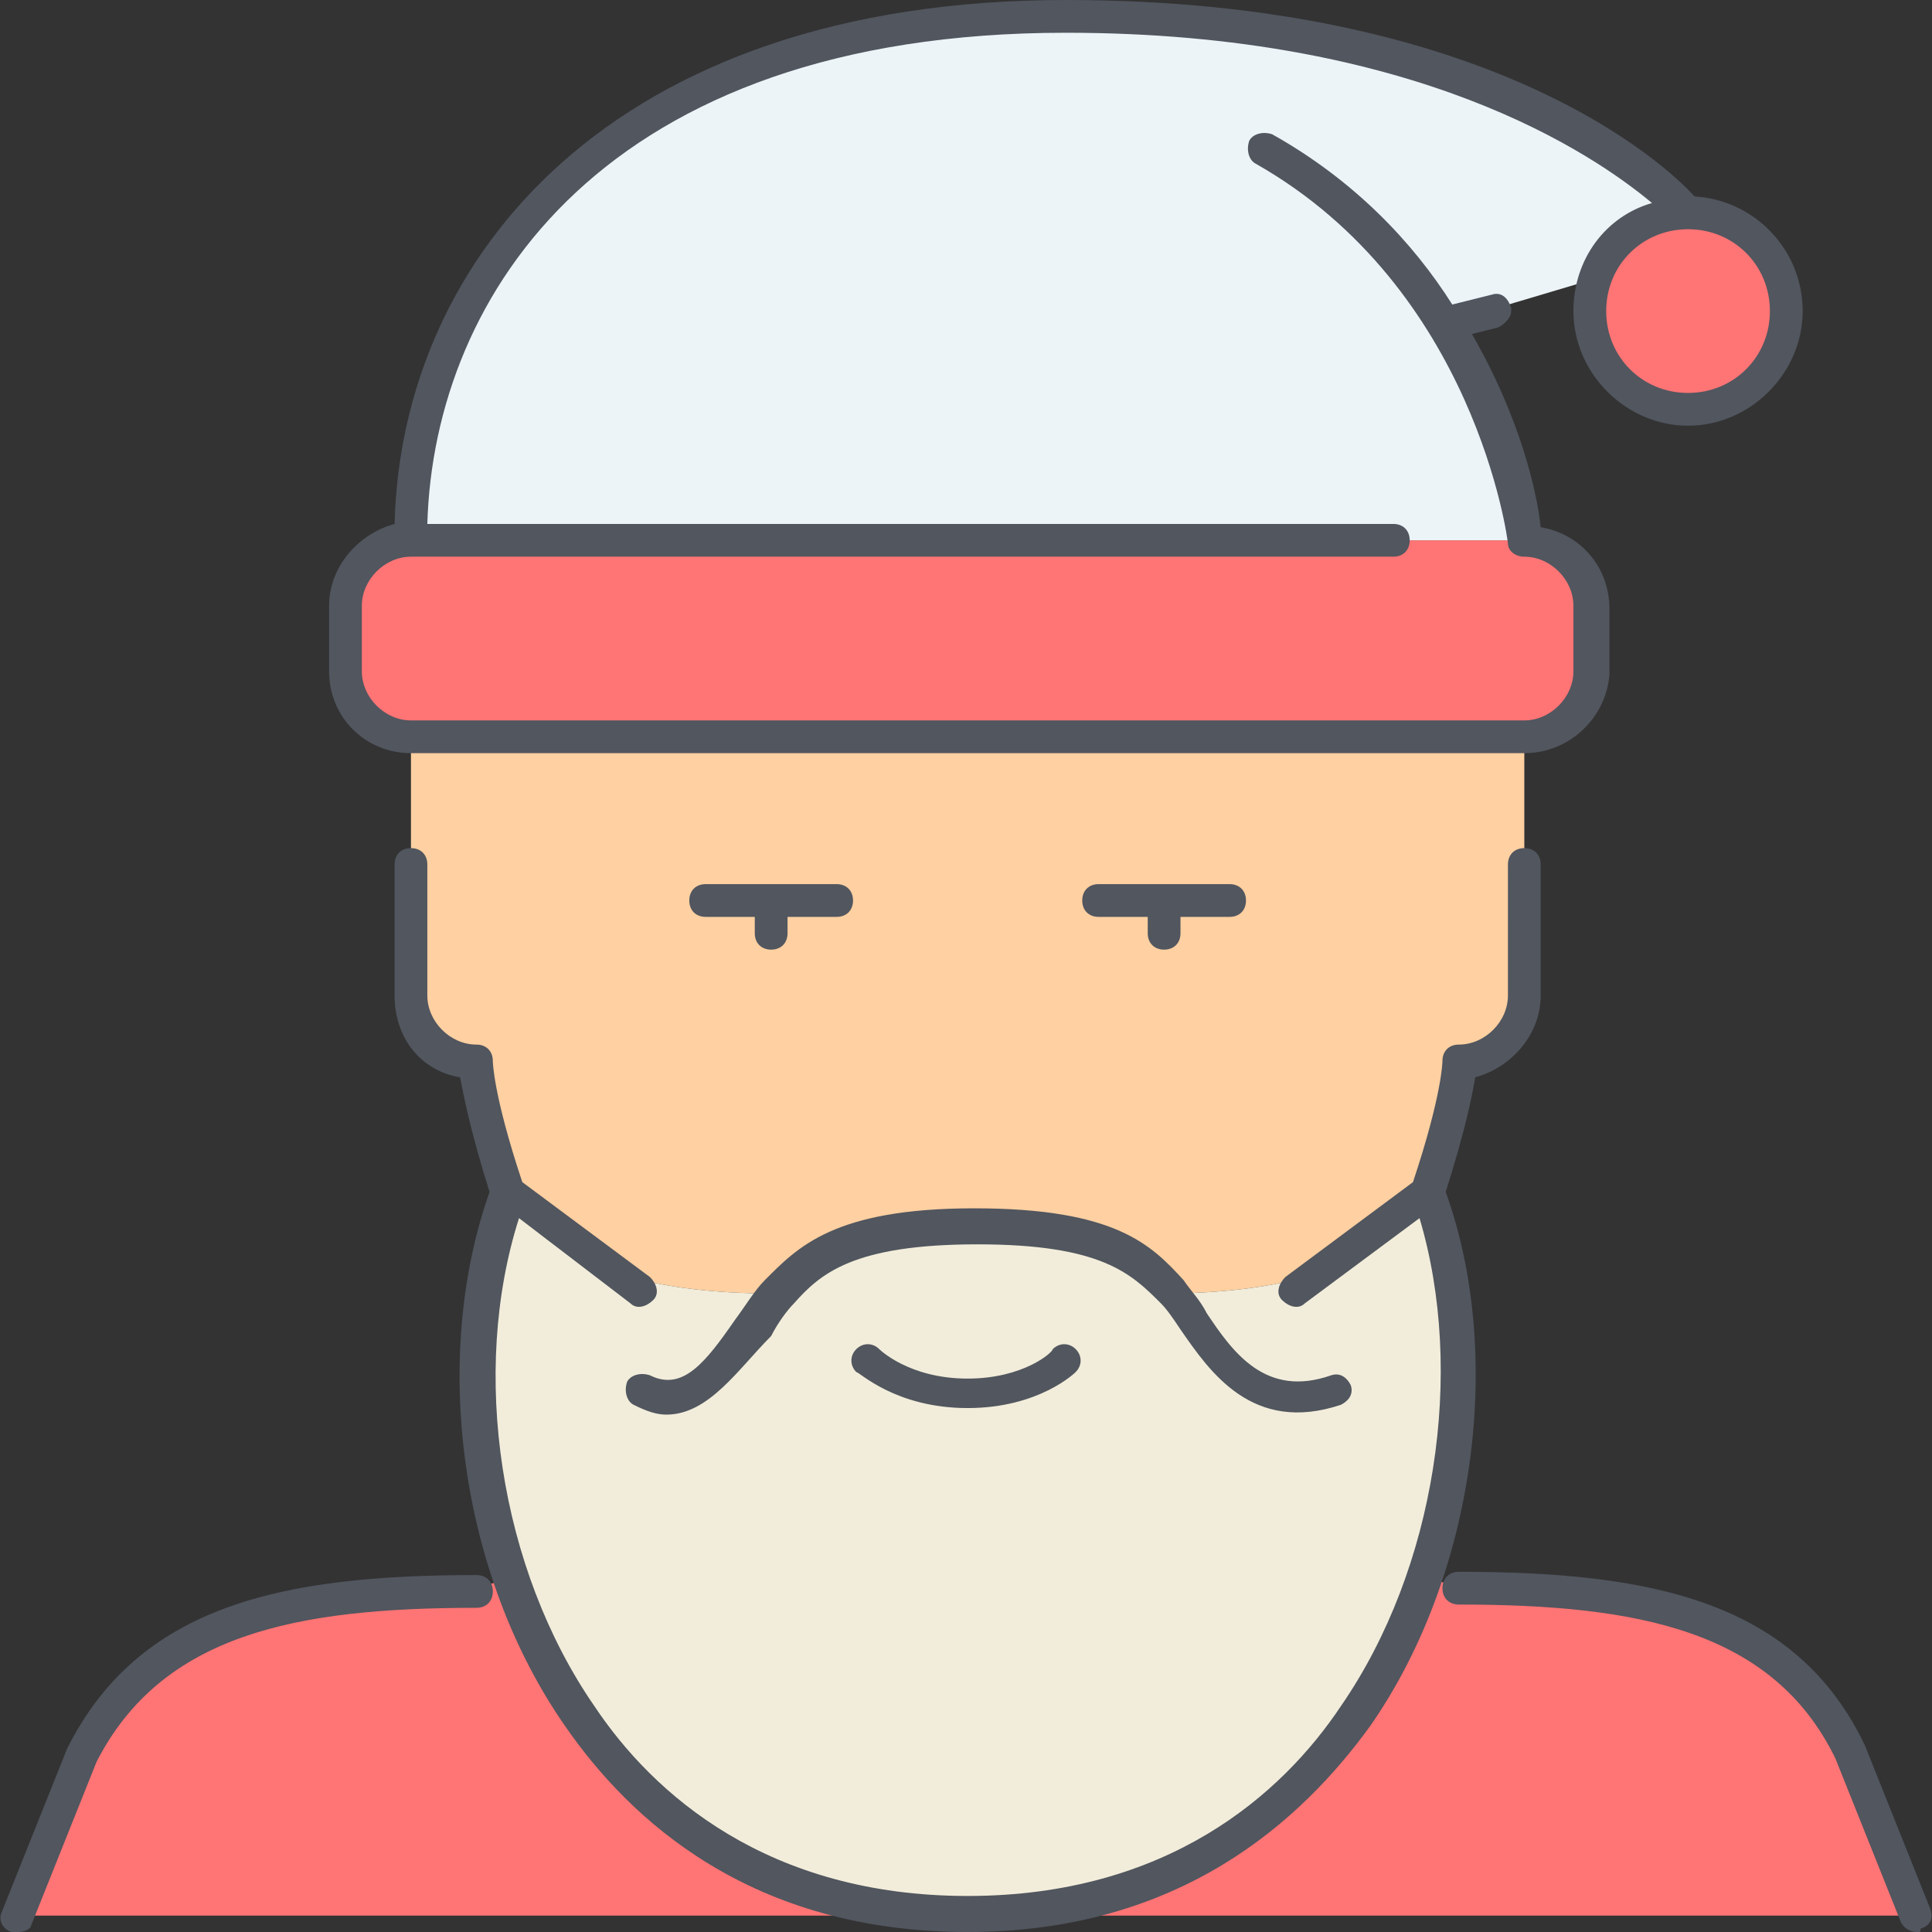 <?xml version="1.0" encoding="iso-8859-1"?>
<!-- Generator: Adobe Illustrator 19.0.0, SVG Export Plug-In . SVG Version: 6.00 Build 0)  -->
<svg version="1.1" id="Layer_1" xmlns="http://www.w3.org/2000/svg" xmlns:xlink="http://www.w3.org/1999/xlink" x="0px" y="0px"
	 viewBox="0 0 503.467 503.467" style="enable-background:new 0 0 503.467 503.467;" xml:space="preserve">
<rect x="0" y="0" width="503.467" height="503.467" fill="#333333" stroke="none"/>
<g transform="translate(1 1)">
	<path style="fill:#FF7474;" d="M481.56,455.533l17.067,42.667H251.16c64.853,0,103.253-40.96,118.613-88.747l9.387,3.413
		C430.36,412.867,464.493,421.4,481.56,455.533z M413.293,156.867v17.067c0,9.387-7.68,17.067-17.067,17.067l0,0H106.093l0,0
		c-9.387,0-17.067-7.68-17.067-17.067v-17.067c0-9.387,7.68-17.067,17.067-17.067h290.133
		C405.613,139.8,413.293,147.48,413.293,156.867z M251.16,498.2H3.693l17.067-42.667c17.067-34.133,51.2-42.667,102.4-42.667
		l8.533-2.56C147.907,457.24,186.307,498.2,251.16,498.2z M438.893,54.467c14.507,0,25.6,11.093,25.6,25.6s-11.093,25.6-25.6,25.6
		c-14.507,0-25.6-11.093-25.6-25.6c0-3.413,0.853-5.973,1.707-8.533C418.413,61.293,427.8,54.467,438.893,54.467z"/>
	<path style="fill:#FFD0A1;" d="M302.36,336.067L302.36,336.067L302.36,336.067c-8.533-8.533-17.067-17.067-51.2-17.067
		s-42.667,8.533-51.2,17.067c-59.733,0-68.267-25.6-68.267-25.6c-8.533-25.6-8.533-34.133-8.533-34.133
		c-9.387,0-17.067-7.68-17.067-17.067V191h290.133l0,0v68.267c0,9.387-7.68,17.067-17.067,17.067c0,0,0,8.533-8.533,34.133
		C370.627,310.467,362.093,336.067,302.36,336.067"/>
	<path style="fill:#F2EDDA;" d="M302.36,336.067L302.36,336.067c59.733,0,68.267-25.6,68.267-25.6
		c10.24,28.16,11.093,65.707-0.853,98.987C354.413,457.24,315.16,498.2,251.16,498.2c-64.853,0-103.253-40.96-119.467-87.893
		c-11.093-34.133-11.093-70.827,0-99.84c0,0,8.533,25.6,68.267,25.6c8.533-8.533,17.067-17.067,51.2-17.067
		S293.827,327.533,302.36,336.067L302.36,336.067z"/>
	<path style="fill:#ECF4F7;" d="M374.893,83.48c17.92,29.013,21.333,56.32,21.333,56.32H106.093
		c0-68.267,51.2-136.533,170.667-136.533s162.133,51.2,162.133,51.2c-11.093,0-20.48,6.827-23.893,17.067l0,0L374.893,83.48
		L374.893,83.48z"/>
</g>
<path style="fill:#51565F;" d="M499.627,503.467c-1.707,0-3.413-0.853-4.267-2.56l-17.067-42.667
	c-16.213-33.28-51.2-40.107-98.133-40.107c-2.56,0-4.267-1.707-4.267-4.267c0-2.56,1.707-4.267,4.267-4.267
	c50.347,0,87.893,7.68,105.813,45.227l17.067,42.667c0.853,2.56,0,4.267-2.56,5.12C500.48,503.467,500.48,503.467,499.627,503.467z
	 M4.693,503.467c-0.853,0-0.853,0-1.707,0c-2.56-0.853-3.413-3.413-2.56-5.12l17.067-42.667
	c18.773-37.547,56.32-45.227,106.667-45.227c2.56,0,4.267,1.707,4.267,4.267c0,2.56-1.707,4.267-4.267,4.267
	c-46.933,0-81.92,6.827-98.987,40.107L8.107,501.76C8.107,502.613,6.4,503.467,4.693,503.467z M252.16,503.467
	c-56.32,0-87.893-29.013-104.96-53.76c-27.307-39.253-34.987-95.573-19.627-139.093c-5.12-16.213-6.827-25.6-7.68-29.867
	c-10.24-1.707-17.067-10.24-17.067-21.333V225.28c0-2.56,1.707-4.267,4.267-4.267c2.56,0,4.267,1.707,4.267,4.267v34.133
	c0,6.827,5.973,12.8,12.8,12.8c2.56,0,4.267,1.707,4.267,4.267c0,0,0,8.533,7.68,31.573l33.28,24.747
	c1.707,1.707,2.56,4.267,0.853,5.973c-1.707,1.707-4.267,2.56-5.973,0.853l-29.013-22.187c-12.8,40.107-5.12,91.307,19.627,127.147
	c15.36,23.04,45.227,49.493,97.28,49.493c52.053,0,81.92-26.453,97.28-49.493c24.747-35.84,32.427-87.04,20.48-127.147
	l-29.867,22.187c-1.707,1.707-4.267,0.853-5.973-0.853c-1.707-1.707-0.853-4.267,0.853-5.973l33.28-24.747
	c7.68-23.04,7.68-31.573,7.68-31.573c0-2.56,1.707-4.267,4.267-4.267c6.827,0,12.8-5.973,12.8-12.8V225.28
	c0-2.56,1.707-4.267,4.267-4.267s4.267,1.707,4.267,4.267v34.133c0,10.24-7.68,18.773-17.067,21.333
	c-0.853,5.12-2.56,13.653-7.68,29.867c15.36,42.667,7.68,99.84-19.627,139.093C339.2,474.453,307.627,503.467,252.16,503.467z
	 M173.653,368.64c-2.56,0-5.12-0.853-8.533-2.56c-1.707-0.853-2.56-3.413-1.707-5.973c0.853-1.707,3.413-2.56,5.973-1.707
	c8.533,4.267,14.507-3.413,22.187-14.507c2.56-3.413,5.12-7.68,7.68-10.24c8.533-8.533,17.92-18.773,54.613-18.773
	c36.693,0,46.08,9.387,54.613,18.773c1.707,2.56,4.267,5.12,5.973,8.533c6.827,10.24,15.36,22.187,32.427,16.213
	c2.56-0.853,4.267,0.853,5.12,2.56c0.853,2.56-0.853,4.267-2.56,5.12c-23.04,7.68-34.133-8.533-41.813-19.627
	c-1.707-2.56-3.413-5.12-5.12-6.827c-7.68-7.68-15.36-15.36-47.787-15.36s-40.96,7.68-47.787,15.36
	c-1.707,1.707-4.267,5.12-5.973,8.533C192.427,356.693,184.747,368.64,173.653,368.64z M252.16,366.933
	c-18.773,0-28.16-9.387-29.013-9.387c-1.707-1.707-1.707-4.267,0-5.973c1.707-1.707,4.267-1.707,5.973,0c0,0,7.68,7.68,23.04,7.68
	c14.507,0,22.187-6.827,22.187-7.68c1.707-1.707,4.267-1.707,5.973,0c1.707,1.707,1.707,4.267,0,5.973
	C280.32,357.547,270.933,366.933,252.16,366.933z M303.36,247.467c-2.56,0-4.267-1.707-4.267-4.267v-4.267h-12.8
	c-2.56,0-4.267-1.707-4.267-4.267c0-2.56,1.707-4.267,4.267-4.267h34.133c2.56,0,4.267,1.707,4.267,4.267
	c0,2.56-1.707,4.267-4.267,4.267h-12.8v4.267C307.627,245.76,305.92,247.467,303.36,247.467z M200.96,247.467
	c-2.56,0-4.267-1.707-4.267-4.267v-4.267h-12.8c-2.56,0-4.267-1.707-4.267-4.267c0-2.56,1.707-4.267,4.267-4.267h34.133
	c2.56,0,4.267,1.707,4.267,4.267c0,2.56-1.707,4.267-4.267,4.267h-12.8v4.267C205.227,245.76,203.52,247.467,200.96,247.467z
	 M397.227,196.267H107.093c-11.947,0-21.333-9.387-21.333-21.333v-17.067c0-10.24,7.68-18.773,17.067-21.333
	C104.533,67.413,159.147,0,277.76,0C387.84,0,433.92,42.667,441.6,51.2c15.36,0.853,28.16,13.653,28.16,29.867
	s-13.653,29.867-29.867,29.867c-16.213,0-29.867-13.653-29.867-29.867c0-13.653,8.533-24.747,20.48-28.16
	c-15.36-12.8-61.44-44.373-152.747-44.373c-120.32,0-164.693,68.267-166.4,128h251.733c2.56,0,4.267,1.707,4.267,4.267
	c0,2.56-1.707,4.267-4.267,4.267h-256c-6.827,0-12.8,5.973-12.8,12.8v17.067c0,6.827,5.973,12.8,12.8,12.8h290.133
	c6.827,0,12.8-5.973,12.8-12.8v-17.067c0-6.827-5.973-12.8-12.8-12.8c-2.56,0-4.267-1.707-4.267-3.413
	c0-0.853-8.533-66.56-65.707-98.987c-1.707-0.853-2.56-3.413-1.707-5.973c0.853-1.707,3.413-2.56,5.973-1.707
	c21.333,11.947,36.693,28.16,46.933,44.373l10.24-2.56c2.56-0.853,4.267,0.853,5.12,3.413v0.853c0,1.707-1.707,3.413-3.413,4.267
	l-6.827,1.707c12.8,22.187,17.067,41.813,17.92,50.347c10.24,1.707,17.92,10.24,17.92,21.333v17.067
	C418.56,186.88,409.173,196.267,397.227,196.267z M439.893,59.733c-11.947,0-21.333,9.387-21.333,21.333s9.387,21.333,21.333,21.333
	c11.947,0,21.333-9.387,21.333-21.333S451.84,59.733,439.893,59.733z"/>
<g>
</g>
<g>
</g>
<g>
</g>
<g>
</g>
<g>
</g>
<g>
</g>
<g>
</g>
<g>
</g>
<g>
</g>
<g>
</g>
<g>
</g>
<g>
</g>
<g>
</g>
<g>
</g>
<g>
</g>
</svg>
